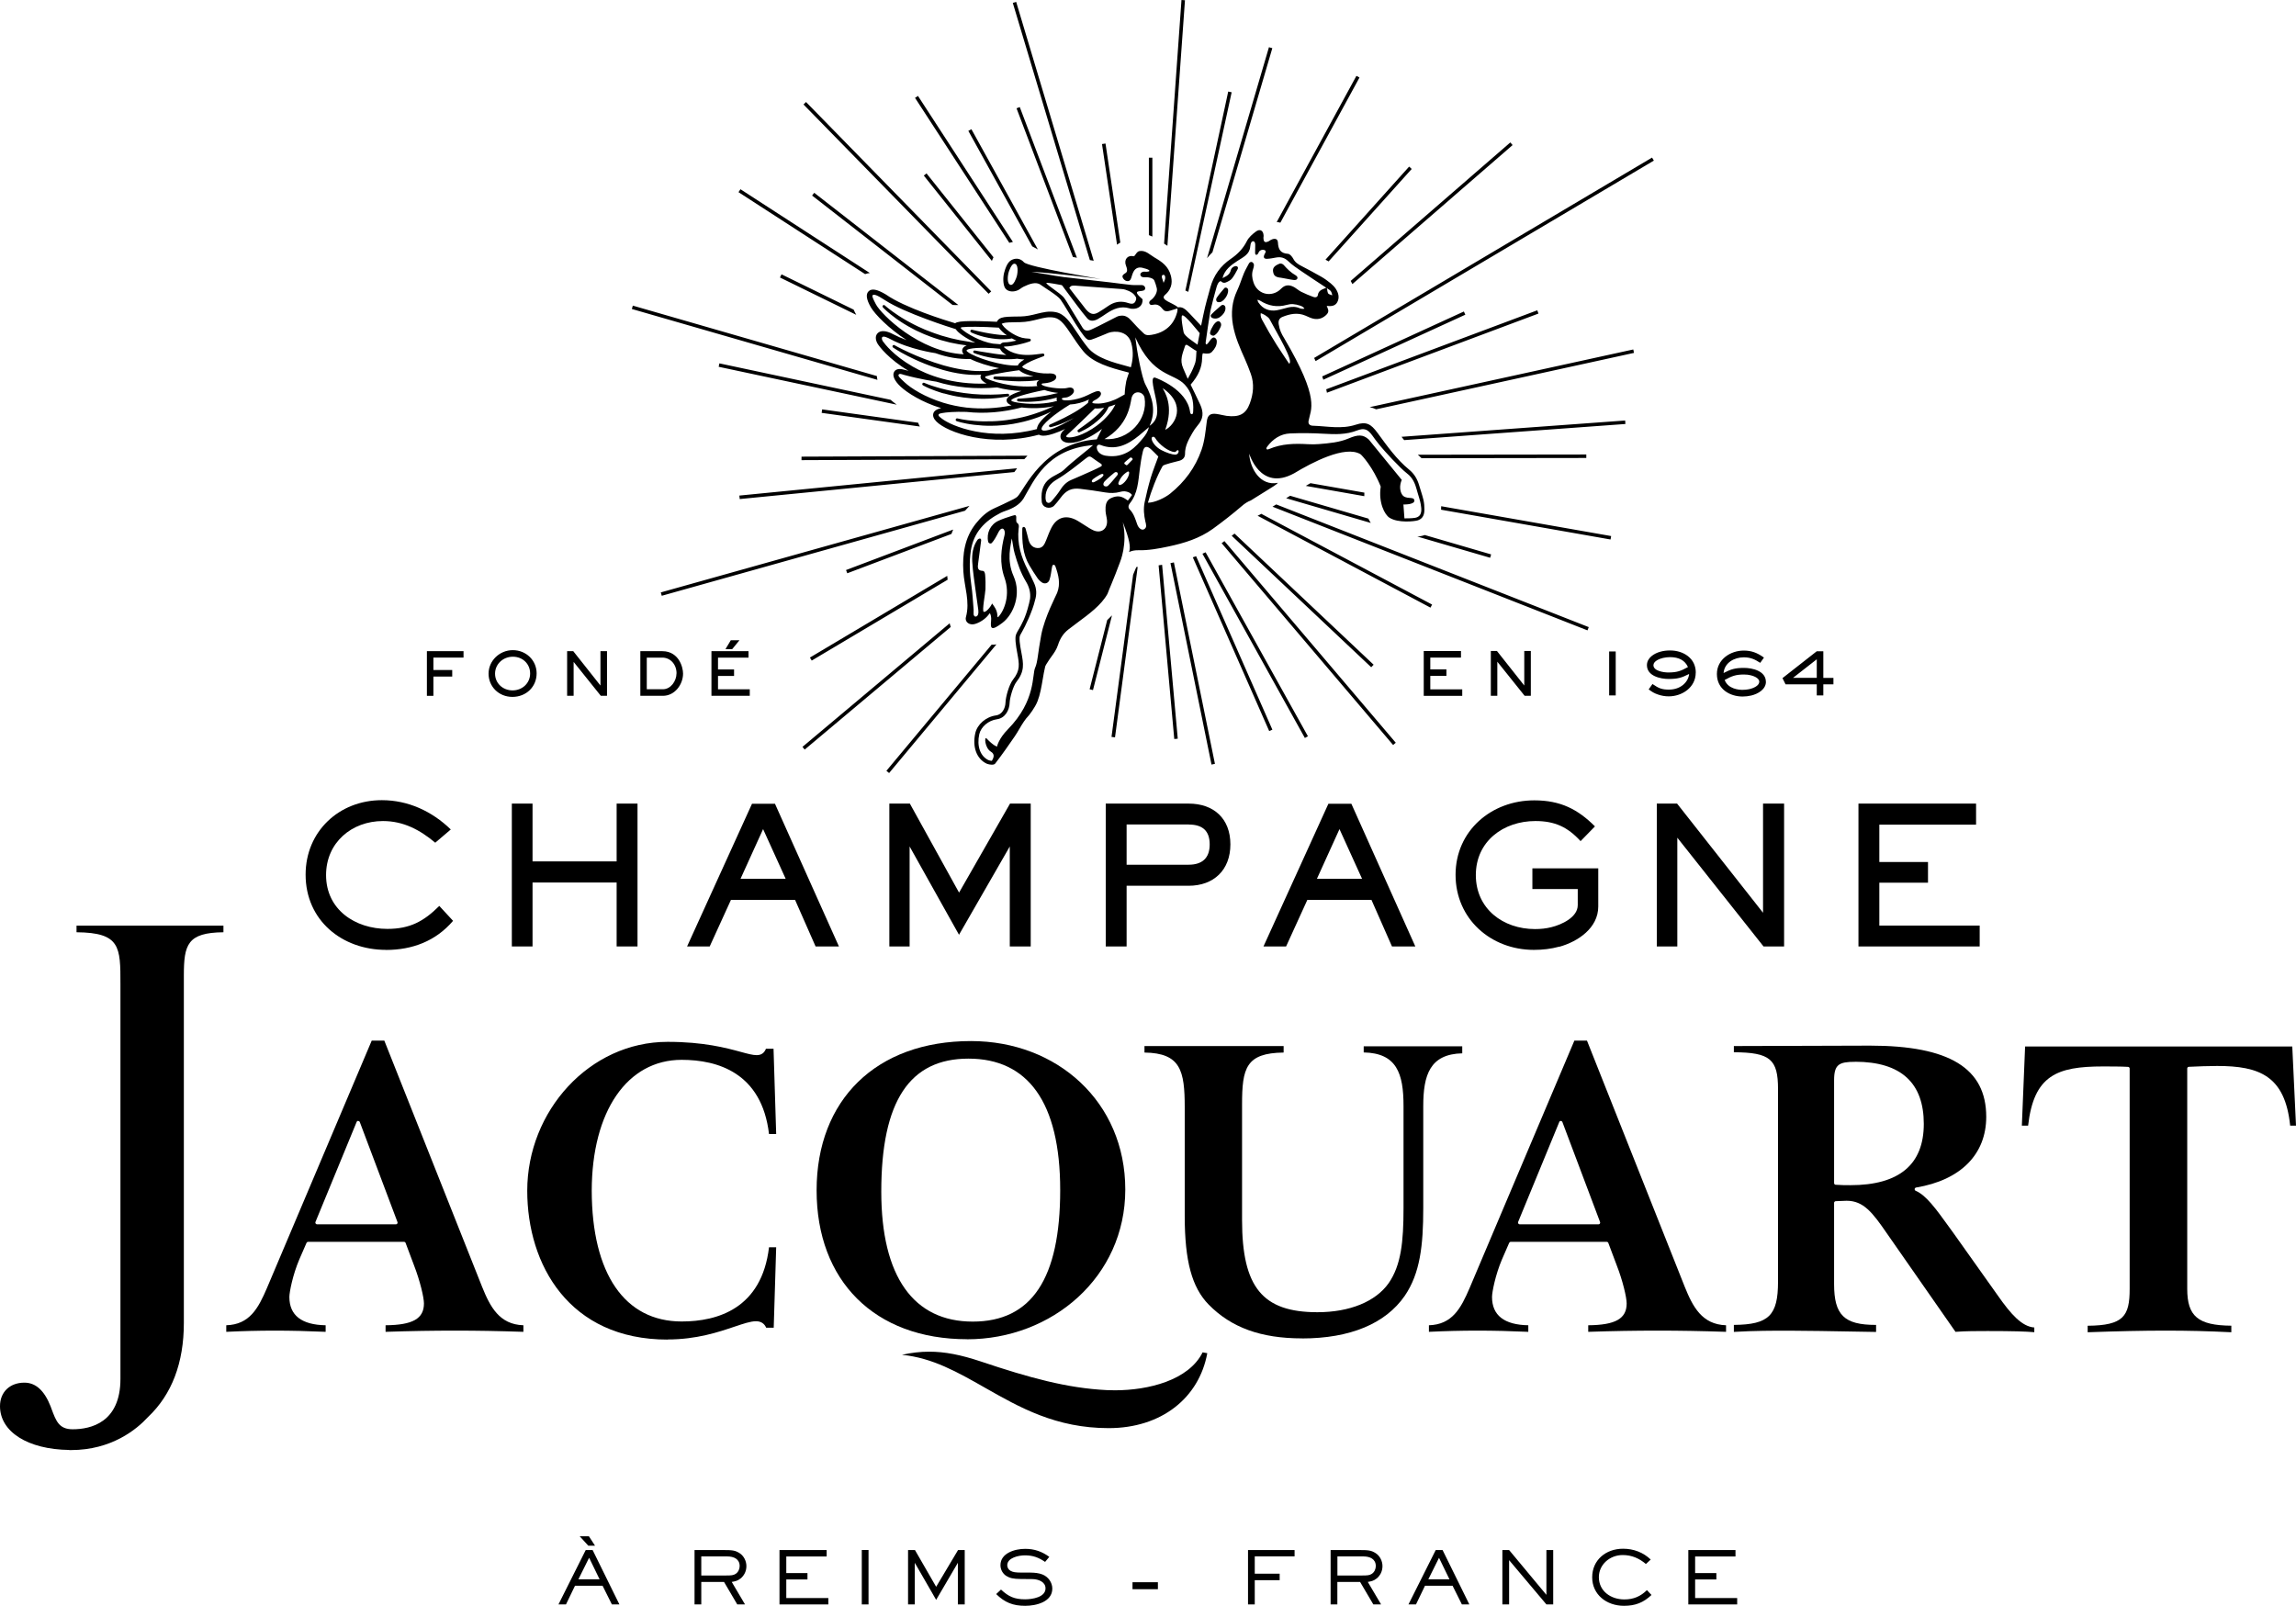 <?xml version="1.0" encoding="UTF-8"?> <svg xmlns="http://www.w3.org/2000/svg" id="Calque_1" data-name="Calque 1" viewBox="0 0 381.65 266.97"><defs><style> .cls-1 { fill: #000; stroke-width: 0px; } </style></defs><g><path class="cls-1" d="M101.71,266.74l-1.55-3.11h-4.58l-1.5,3.11h-1.25l4.53-9.04h1.15l4.45,9.04h-1.25ZM97.92,258.99l-1.78,3.58h3.53l-1.74-3.58ZM97.79,256.98l-1.43-1.57h1.53l1.02,1.57h-1.12Z"></path><path class="cls-1" d="M123.08,262.44c-.47.38-.87.46-1.45.56l2.21,3.74h-1.29l-2.2-3.74h-3.78v3.74h-1.12v-9.04h4.76c1.54,0,1.97.05,2.7.5.74.46,1.16,1.34,1.16,2.17s-.36,1.57-.99,2.08ZM120.87,258.76h-4.3v3.17h4.1c.85,0,1.25-.02,1.63-.28.42-.28.65-.8.65-1.28,0-1.19-.97-1.61-2.07-1.61Z"></path><path class="cls-1" d="M129.57,266.74v-9.04h7.84v1.07h-6.71v2.76h3.52v1.06h-3.52v3.09h6.99v1.06h-8.12Z"></path><path class="cls-1" d="M143.25,266.74v-9.05h1.12v9.05h-1.12Z"></path><path class="cls-1" d="M159.22,266.74v-6.92l-3.61,6.16-3.55-6.16v6.92h-1.12v-9.04h1.15l3.52,6.11,3.64-6.11h1.11v9.04h-1.13Z"></path><path class="cls-1" d="M170.41,266.97c-2.05,0-3.4-.56-4.82-1.95l.8-.75c1.25,1.17,2.24,1.62,4.01,1.62,1.17,0,3.39-.33,3.39-1.82,0-1.09-1.18-1.52-2.15-1.54l-2.01-.02c-1.2-.01-1.78-.15-2.35-.5-.62-.39-.98-1.09-.98-1.79,0-2,2.37-2.72,4.1-2.72,1.55,0,2.79.44,4.02,1.33l-.7.84c-1.09-.74-2.01-1.09-3.36-1.09-1.02,0-2.93.39-2.93,1.65,0,.38.22.75.56.93.43.22.73.28,1.93.29h1.41c.66.01,1.34.07,1.95.31.98.39,1.64,1.34,1.64,2.35,0,2.19-2.65,2.86-4.5,2.86Z"></path><path class="cls-1" d="M188.25,264.21v-1.16h4.22v1.16h-4.22Z"></path><path class="cls-1" d="M208.57,258.75v2.88h4.14v1.08h-4.14v4.03h-1.12v-9.04h7.74v1.05h-6.62Z"></path><path class="cls-1" d="M228.81,262.44c-.47.38-.87.46-1.45.56l2.21,3.74h-1.29l-2.2-3.74h-3.78v3.74h-1.12v-9.04h4.76c1.54,0,1.97.05,2.7.5.74.46,1.16,1.34,1.16,2.17s-.36,1.57-.99,2.08ZM226.61,258.76h-4.3v3.17h4.1c.85,0,1.25-.02,1.63-.28.42-.28.65-.8.65-1.28,0-1.19-.97-1.61-2.07-1.61Z"></path><path class="cls-1" d="M243,266.74l-1.55-3.11h-4.58l-1.5,3.11h-1.25l4.53-9.04h1.14l4.45,9.04h-1.25ZM239.2,258.99l-1.78,3.58h3.52l-1.74-3.58Z"></path><path class="cls-1" d="M257.05,266.74l-6.2-7.36v7.36h-1.12v-9.04h1.12l6.2,7.45v-7.45h1.13v9.04h-1.13Z"></path><path class="cls-1" d="M269.95,266.97c-2.93,0-5.29-1.88-5.29-4.74s2.25-4.75,5.14-4.75c1.76,0,3.36.62,4.59,1.8l-.8.74c-1.09-.92-2.32-1.49-3.86-1.49-2.16,0-3.96,1.6-3.96,3.68,0,2.29,1.95,3.7,4.24,3.7,1.53,0,2.7-.51,3.75-1.55l.76.81c-1.34,1.26-2.65,1.8-4.58,1.8Z"></path><path class="cls-1" d="M280.64,266.74v-9.04h7.84v1.07h-6.71v2.76h3.53v1.06h-3.53v3.09h6.99v1.06h-8.12Z"></path></g><g><g><g><path class="cls-1" d="M64.17,157.92c-7.32,0-13.37-4.9-13.37-12.51,0-7.19,5.57-12.38,12.67-12.38,4.39,0,8.34,1.85,11.46,4.87l-2.58,2.2c-2.55-2.13-5.28-3.6-8.69-3.6-5.22,0-9.46,3.6-9.46,8.98,0,5.76,4.84,8.95,10.19,8.95,3.73,0,6.05-1.24,8.63-3.82l2.29,2.48c-2.87,3.37-6.78,4.84-11.14,4.84Z"></path><path class="cls-1" d="M102.5,157.35v-10.63h-13.98v10.63h-3.44v-23.75h3.44v9.61h13.98v-9.61h3.47v23.75h-3.47Z"></path><path class="cls-1" d="M135.57,157.35l-3.41-7.74h-10.66l-3.53,7.74h-3.76l10.79-23.72h3.82l10.63,23.72h-3.88ZM126.85,137.83l-3.76,8.28h7.51l-3.76-8.28Z"></path><path class="cls-1" d="M167.85,157.35v-16.62l-8.44,14.68-8.21-14.68v16.62h-3.37v-23.75h3.41l8.18,14.8,8.47-14.8h3.44v23.75h-3.47Z"></path><path class="cls-1" d="M197.58,147.26h-10.31v10.09h-3.47v-23.75h13.78c4.2,0,6.94,2.51,6.94,6.78s-2.77,6.88-6.94,6.88ZM197.58,137.07h-10.31v6.69h10.31c2.23,0,3.5-1.08,3.5-3.37s-1.21-3.31-3.5-3.31Z"></path><path class="cls-1" d="M231.38,157.35l-3.41-7.74h-10.66l-3.53,7.74h-3.76l10.79-23.72h3.82l10.63,23.72h-3.88ZM222.66,137.83l-3.76,8.28h7.51l-3.76-8.28Z"></path><path class="cls-1" d="M259.2,157.38c-1.37.38-2.8.54-4.23.54-7.16,0-13.02-5.16-13.02-12.48s5.95-12.38,13.08-12.38c4.39,0,7.26,1.5,10.09,4.33l-2.39,2.45c-2.16-2.36-4.3-3.34-7.51-3.34-5.32,0-9.9,3.37-9.9,8.98s4.52,8.98,9.84,8.98c.92,0,1.85-.09,2.74-.32,1.66-.41,4.36-1.62,4.36-3.66v-2.67h-7.54v-3.44h10.95v6.34c0,3.57-3.37,5.83-6.46,6.69Z"></path><path class="cls-1" d="M293.14,157.35l-14.33-18.08v18.08h-3.41v-23.75h3.37l14.29,18.15v-18.15h3.5v23.75h-3.44Z"></path><path class="cls-1" d="M308.92,157.35v-23.75h19.55v3.5h-16.08v6.21h8.09v3.44h-8.09v7.13h16.68v3.47h-20.15Z"></path></g><g><path class="cls-1" d="M199.9,224.84c-2.31,4.64-9.01,6.3-14.57,6.3-.46,0-.9-.01-1.34-.03-6.6-.32-12.91-2.06-20.95-4.76-3.36-1.12-6-1.63-8.58-1.63-1.49,0-2.97.17-4.48.51v.02c5.01.49,9.24,2.9,13.69,5.43,5.83,3.32,11.87,6.75,20.62,6.75s15.02-5,16.39-12.46l-.79-.14Z"></path><path class="cls-1" d="M64.09,220.33c4.53-.04,6.38-1.1,6.38-3.63,0-1-.66-3.77-1.63-6.28l-1.42-3.78c-.04-.11-.15-.18-.26-.18h-15.95c-.11,0-.21.07-.26.17l-1.21,2.78c-1.07,2.52-1.64,5.39-1.64,6.22,0,3.05,2.03,4.63,6.03,4.7v1.09c-2.89-.13-5.74-.2-8.47-.2s-5.37.07-8.05.2v-1.09c3.86-.12,5.31-2.78,6.78-6.23l17.4-41.1h2.09l16.26,40.95c1.33,3.29,2.85,6.25,6.86,6.38v1.09c-4.22-.14-7.64-.2-11.38-.2s-7.35.06-11.53.2v-1.09ZM59.54,186.35c-.12,0-.22.07-.26.18l-6.84,16.62c-.04.09-.03.19.03.27.05.08.14.13.24.13h13.1c.09,0,.18-.05.23-.12.05-.08.07-.17.03-.26l-6.26-16.62c-.04-.11-.14-.18-.26-.18h0Z"></path><path class="cls-1" d="M264.01,220.33c4.53-.04,6.38-1.1,6.38-3.63,0-1-.65-3.77-1.63-6.28l-1.42-3.78c-.04-.11-.15-.18-.27-.18h-15.95c-.11,0-.21.07-.26.17l-1.21,2.78c-1.07,2.52-1.64,5.39-1.64,6.22,0,3.05,2.03,4.63,6.03,4.7v1.09c-2.89-.13-5.74-.2-8.47-.2s-5.37.07-8.05.2v-1.09c3.86-.12,5.31-2.78,6.78-6.23l17.4-41.1h2.09l16.26,40.95c1.33,3.29,2.85,6.25,6.86,6.38v1.09c-4.22-.14-7.64-.2-11.38-.2s-7.35.06-11.53.2v-1.09ZM259.45,186.35c-.12,0-.22.07-.26.18l-6.84,16.62c-.04.09-.03.19.03.27.05.08.14.13.23.13h13.1c.09,0,.18-.05.23-.12.05-.08.06-.17.03-.26l-6.26-16.62c-.04-.11-.14-.18-.26-.18h0Z"></path><path class="cls-1" d="M216.43,222.51c-6.83,0-11.76-1.79-15.52-5.62-2.79-2.85-3.98-7.26-3.98-14.71v-18.07c0-6.11-.67-9.04-6.69-9.12v-1.08h23.13v1.08c-6.27.07-6.91,2.59-6.91,8.63v19.21c0,11.18,3.4,15.33,12.53,15.33,5.36,0,9.67-1.76,11.84-4.83,2.07-3,2.47-6.86,2.47-12.5v-16.95c0-5.41-1.12-8.8-6.62-8.91v-1.02h16.38v1.17c-5.37.12-6.48,3.59-6.48,8.77v16.95c0,6.23-.52,10.85-3.08,14.6-3.2,4.63-9.1,7.08-17.07,7.08Z"></path><path class="cls-1" d="M347.03,220.41c5.96-.05,6.97-1.6,6.97-6.13v-36.63c0-.15-.12-.27-.26-.28-1.08-.07-3.26-.07-4.19-.07-7.65,0-11.48,1.48-12.43,9.84h-1.04l.54-13.16h44.41l.62,13.16h-.97c-.85-8.28-5.11-9.92-12.15-9.92-1.09,0-3.5.07-4.69.14-.15,0-.27.13-.27.28v36.63c0,4.57,1.79,6.08,7.33,6.13v1.09c-3.87-.19-7.09-.27-11.02-.27-3.64,0-7.79.09-12.86.27v-1.09Z"></path><path class="cls-1" d="M160.76,222.65c-15.39,0-25.02-9.72-25.02-24.75s9.88-24.82,25.66-24.82c14.34,0,25.65,10.13,25.65,24.68s-12.18,24.9-26.3,24.9ZM160.98,176c-9.76,0-14.49,7.03-14.49,22.11,0,14.14,5.37,21.61,15.2,21.61s14.54-7.19,14.54-21.87-5.42-21.85-15.25-21.85Z"></path><path class="cls-1" d="M110.97,222.71c-16.36,0-23.33-12.43-23.33-24.75,0-13.21,10.31-24.75,23.33-24.75,6.03,0,9.74,1.01,12.2,1.68,1.14.31,1.96.53,2.6.53.76,0,1.25-.33,1.55-1.06h1.26l.44,14.18h-1.19c-1.2-10.19-8.54-12.34-14.52-12.34-9.05,0-14.92,8.54-14.95,21.75.03,13.82,5.48,21.75,14.95,21.75,5.97,0,13.31-2.15,14.52-12.34h1.19l-.41,13.38h-1.25c-.32-.72-.88-1.08-1.7-1.08-.89,0-2.07.4-3.56.9-2.66.9-6.31,2.13-11.13,2.13Z"></path><path class="cls-1" d="M338.15,221.48c-1.48-.12-3.41-.19-7.75-.19-1.77,0-3.61,0-5.35.13l-11.38-16.33c-2.4-3.49-3.9-5.46-6.72-5.46-.1,0-.44.01-.8.03-.41.02-.85.04-1,.04s-.28.13-.28.28v13.52c0,5.12,1.68,6.77,6.91,6.77h.07v1.17c-7.93-.14-11.95-.21-14.52-.21s-5.68,0-9.12.2v-1.16c5.82-.05,7.34-1.57,7.34-7.19v-32.01c0-4.97-1.31-6.1-7.34-6.13v-1.03c2.28,0,17.76-.07,22.64-.07,13.17,0,19.31,3.76,19.31,11.83,0,6.24-4.25,10.53-11.66,11.76-.12.02-.22.12-.24.25-.01.12.05.24.17.29,1.74.75,3.34,2.96,5.54,6.01l.69.95,7.42,10.45c2.21,3.16,4.02,5.17,6.07,5.32v.8ZM308.36,176.53c-2.66,0-3.49.42-3.49,3.06v17.1c0,.15.11.27.26.28.87.07,1.74.07,2.45.07,8.1,0,12.2-3.43,12.2-10.19s-3.73-10.33-11.42-10.33Z"></path><path class="cls-1" d="M11.51,241.06c-6.89-.09-11.51-3.02-11.51-7.28,0-2.34,1.63-3.91,4.05-3.91,1.88,0,3.31,1.29,4.36,3.94l.15.41c.76,2.05,1.26,3.4,3.52,3.4,2.97,0,7.94-1.09,7.94-8.38v-65.62c0-6.2,0-8.57-7.3-8.63v-1.1h24.42v1.1c-6,.06-6.58,2.05-6.58,7.2v57.76c0,6.63-2,11.89-5.95,15.63-1.89,2.06-6.06,5.5-12.83,5.5h-.27Z"></path></g></g><path class="cls-1" d="M263.68,75.56l-28,.04c.12.11.24.23.36.33.09.08.17.17.26.25l27.38-.04v-.58ZM226.78,81.9l-8.95-1.57c-.25.14-.51.29-.78.45l9.73,1.71c0-.19,0-.39.01-.59ZM247.86,92.17l-11.03-3.22c-.27.1-.56.17-.86.22-.12.02-.25.03-.38.03l12.11,3.53.16-.56ZM227.93,110.93l.4-.42-23.12-21.8c-.16.12-.31.24-.47.36l23.19,21.86ZM227.46,86.22l-13.01-3.8-.66.41,14.07,4.11c-.15-.22-.28-.46-.4-.72ZM220.85,43.46l13.81-15.37-.43-.39-13.9,15.47c.17.1.35.19.52.29ZM201.54,41.93l9.95-33.92-.56-.16-10.29,35.07c.28-.34.57-.67.9-.98ZM255.53,51.59l-35.08,13.13c.05.2.09.39.12.57l35.16-13.16-.2-.55ZM212.82,37.03l13.16-24.14-.51-.28-13.25,24.3c.22.02.42.06.6.11ZM224.8,47.23l26.63-23.11-.38-.44-26.53,23.02c.1.17.2.35.28.53ZM134.93,109.82l22.59-13.44c-.03-.21-.05-.42-.07-.64l-22.82,13.58.3.5ZM136.58,68.64l16.32,2.27c-.11-.21-.21-.41-.28-.63l-15.96-2.22-.08.58ZM243.33,51.79l-23.55,10.79c.07.19.13.37.19.55l23.6-10.81-.24-.53ZM133.23,76.5l37.03-.16c.17-.19.35-.39.53-.58l-37.56.16v.58ZM197.04,48.3l.48.22,7.21-33.18-.57-.12-7.12,33.08ZM168.97,18l9.37,24.72c.22.04.45.08.67.13l-9.5-25.05-.55.21ZM218.69,60.03l56.22-33.33-.3-.5-56.17,33.31c.09.18.17.35.25.53ZM129.64,46.13l12.69,6.21c-.17-.3-.31-.59-.43-.86l-11.99-5.87-.26.52ZM119.46,60.98l29.6,6.3c-.39-.28-.73-.56-1.02-.81l-28.46-6.06-.12.57ZM168.61,78.48c.14-.2.29-.41.45-.63l-46.16,4.54.06.58,45.66-4.49ZM165.14,42.77l-11.13-13.94-.45.36,11.31,14.18c.08-.2.17-.4.27-.6ZM140.83,95.31l17.32-6.54c.09-.24.18-.49.29-.73l-17.81,6.73.21.54ZM135.35,32.05l-.36.46,23.35,18.19c.48.02.6.03.96.01l-23.96-18.66ZM209.43,85.55c-.12.08-.26.14-.39.19l28.74,15.28.27-.51-28.4-15.09-.23.14ZM194.86,93.56c-.1.02-.2.04-.3.06l6.82,33.49.57-.12-6.82-33.49c-.09.02-.18.04-.27.06ZM199.87,92.05l17.03,30.64.51-.28-17.01-30.59c-.18.08-.36.17-.53.24ZM194.05,40.87L196.97.04l-.58-.04-2.89,40.5c.18.11.37.24.56.37ZM188.88,94.28s-.4.92-.53,1.27l-3.59,26.96.58.08,3.77-28.34-.23.03ZM184.04,103.11l-2.92,11.48.56.14,3.16-12.42c-.26.27-.53.54-.81.8ZM192.59,93.99l2.6,28.87.58-.05-2.6-28.91c-.19.03-.38.06-.58.09ZM232.97,72.62c.14.19.29.37.43.55l36.78-2.68-.04-.58-37.17,2.71ZM203.26,90.17c-.07.05-.14.09-.2.13l28.51,33.56.44-.38-28.48-33.52c-.09.07-.18.13-.27.2ZM227.67,67.69c.39.08.75.2,1.08.36l42.86-9.38-.12-.57-43.82,9.59ZM239.54,84.74l28.17,4.95.1-.57-28.25-4.96c0,.18-.02.57-.02.59ZM211.53,84.24l52.35,20.56.21-.54-51.95-20.4-.62.38ZM198.27,92.65l12.7,28.89.53-.23-12.68-28.84c-.19.07-.37.13-.55.19ZM172.52,41.47l-11.05-19.99-.51.28,10.62,19.2.94.51ZM181.8,43.35L168.91.31l-.56.17,12.81,42.76c.21.04.43.08.64.11ZM186.22,40.32l-2.46-16.46-.58.09,2.5,16.73c.17-.13.35-.25.54-.35ZM168.37,40.22l-15.78-24.27-.49.32,15.67,24.1c.2-.06.4-.11.6-.15ZM191.55,39.34v-13.12h-.58v12.87l.58.24ZM164.83,107.18l-17.49,20.97.45.37,17.84-21.39c-.26.05-.53.07-.8.05ZM157.86,103.62l-24.47,20.55.37.45,24.28-20.39c-.08-.2-.14-.4-.18-.61ZM161.16,84.1l-51.32,14.39.16.56,50.41-14.14c.25-.29.5-.56.75-.82ZM145.76,62.52l-40.57-11.71-.16.56,40.82,11.78c-.05-.22-.08-.43-.09-.63ZM144.59,45.39l-21.51-13.93-.32.49,21.04,13.62c.25-.09.52-.15.79-.18ZM164.76,48.44l-30.78-31.48-.42.41,30.77,31.47.43-.39ZM156.91,65.42c-.12-.04-.25-.07-.37-.1l-.37-.12c-.24-.08-.46-.15-.68-.23l-.86-.33c-.19-.08-.37-.16-.52-.23l-.13-.06h0c-.37-.17-.56-.29-.56-.29-.11-.06-.15-.19-.09-.3.05-.11.18-.16.3-.11l.68.27c.15.06.33.12.53.19.26.09.55.18.87.27.21.07.43.13.66.19l.93.23c.19.05.39.09.59.13l1.26.24c.36.07.73.12,1.1.17l1.51.17c.28.03.56.04.83.05l.44.03c.15.01.29.01.42.01h.77c.3.02.58.01.84,0l.7-.02c.15,0,.29,0,.42-.02l1.32-.1c.12,0,.23.08.25.2.01.11-.05.21-.17.25,0,0-.01,0-.02,0l-1.31.21c-.2.03-.42.05-.67.07l-.48.04c-.28.02-.57.05-.88.05-.12,0-.25,0-.38.01-.27,0-.56.02-.85,0l-.76-.02c-.18,0-.37-.01-.55-.03l-1.54-.16c-.38-.05-.76-.11-1.13-.18l-.15-.03c-.17-.03-.33-.06-.5-.1l-.63-.15c-.28-.06-.55-.14-.81-.21ZM236.77,84.75c0,1.21-.58,1.58-1.1,1.76-.52.17-3.25.49-4.71-.44-.79-.5-1.86-2.5-1.45-5.17-1.23-3.15-3.14-5.25-3.37-5.39-2.55-1.53-8.11,1.41-11.03,3.18-5.72,3.12-7.48-3.44-7.47-3.26.17,2.51,1.85,5.41,4.77,4.84-.21.29-1.11.83-1.23.9-.17.11-3.26,2.03-3.26,2.03-.52.19-1.03.52-1.53.96-1.54,1.32-3.14,2.57-4.78,3.76-2.2,1.59-4.74,2.38-7.35,2.93-1.68.36-3.35.67-5.1.63-.54-.01-1.04.09-1.48.3.29-.73.12-2-1.04-4.96.82,3.59-.43,6.55-.5,6.73-.46,1.25-.95,2.49-1.46,3.72,0,.03-.23.56-.29.69h0c-.05.12-.1.25-.14.37-.06.16-.11.31-.17.42-1.01,1.83-3.03,3.32-4.99,4.77-.53.39-1.04.77-1.52,1.15-.8.63-1.36,1.47-1.7,2.55-.24.75-.67,1.36-1.1,1.95-.18.25-.35.48-.49.71-.06.1-.13.21-.2.31-.13.2-.3.46-.34.6-.17.71-.3,1.46-.42,2.18-.21,1.22-.42,2.49-.86,3.62-.43,1.1-1.41,2.31-1.45,2.36-.63.65-1.08,1.41-1.56,2.22-.25.43-.51.87-.8,1.29-.85,1.24-1.98,2.87-3.21,4.47-.06.08-.15.13-.24.16-.41.13-1.06-.06-1.24-.15-1.62-.79-2.35-2.76-1.85-5.02.33-1.5,1.79-2.76,3.46-2.98,1-.13,1.54-1.18,1.57-2.14.02-.91.59-2.97,1.24-3.8,1.24-1.57,1.05-2.57.72-4.39-.06-.3-.12-.62-.17-.97-.11-.68-.15-1.21-.13-1.71.02-.41.23-.77.53-1.28.46-.78,1.15-1.96,1.69-4.19h0s.02-.07.03-.1c.06-.25.12-.52.17-.8.12-1.01-.13-1.97-.69-2.89-.88-1.44-1.4-3.03-1.86-4.63-.22-.74-.27-1.42-.42-2.18-.01-.05-.03-.17-.07-.34-.14,1.1-.92,3.52.31,6.29,1.32,2.98,0,6.31-1.85,7.73-1.86,1.42-2.03.97-1.9-.27.07-.68-.06-1.09-.2-1.33-.27.36-.57.7-.94.99-.44.35-.96.63-1.5.8-.91.29-1.77-.28-1.54-1.14.71-2.6-.28-5.06-.43-7.58-.17-2.87.22-5.64,2.09-7.98.81-1.02,1.75-1.92,2.97-2.48,1.09-.5,2.18-1,3.25-1.54.22-.11.44-.25.64-.4,1.25-1.19,4.18-8.91,13.24-9.57.17-.43.79-1.6.85-1.73-.64.5-1.36.97-2.11,1.36-.53.28-1.05.5-1.55.66-1.49.48-2.64.39-3.08-.24-.09-.13-.47-.79.38-1.55.07-.06.15-.14.24-.22-.7.33-1.37.6-1.96.79-.94.31-1.63.4-2.11.28-.11-.03-.21-.07-.3-.12-8.17,2.18-15.22-.38-17.02-2.18-.47-.47-.64-.92-.52-1.35.12-.41.52-.7,1.29-.89-3.2-.98-5.62-2.54-6.73-3.57-1.02-.96-1.42-1.85-1.08-2.45.18-.32.6-.65,1.61-.38.25.07.52.14.79.2-3.25-1.9-4.9-4.07-5.17-4.55-.37-.67-.36-1.31.04-1.71.48-.49,1.4-.46,2.58.18.66.35,1.4.67,2.23.97-3.01-1.95-5.25-4.28-5.93-5.43-.76-1.31-.89-2.19-.39-2.68.51-.5,1.39-.36,2.89.54,3.14,2.2,9.86,4.29,11.5,4.77.09-.07.19-.12.33-.16.53-.17,1.69-.23,3.66-.19,1.14.02,2.27.08,2.94.11.14-.32.4-.54.79-.67.54-.18,1.37-.19,2.89-.21h.2c1.05-.02,1.91-.23,2.74-.44,1.05-.26,2.04-.51,3.18-.28,1.47.3,2.36,1.63,3.48,3.32.52.78,1.11,1.66,1.83,2.55,1.43,1.76,4.28,2.51,6.57,3.12.22.06.41.11.6.17.3-1.11.49-2.51.06-4.04-.59-2.1-2.84-2.02-3.74-1.7h-.01s-2.48,1.04-2.86,1.14c-.39.1-.49.11-.83-.14-.33-.24-1.33-1.61-2.92-4.3-.6-1.01-1.19-1.93-1.4-2.22-.49-.68-2.64-1.96-3.32-2.46-.75-.55-1.87-.13-2.82.33-.33.16-.6.42-.93.58-.87.39-1.83.22-2.18-.43-.3-.56-.33-1.68-.12-2.47.46-1.74,1.02-2.05,1.46-2.22.59-.23,1.29-.14,1.83.47.72.81,12.75,2.79,12.75,2.79,0,0-8.02-1.05-11.51-1.2.81.16,2.06.33,2.46.4.96.17,1.92.35,2.88.47,2.58.31,5.18.59,7.76.89,1.19.14,2.37.31,3.56.43.56.05,1.14-.01,1.71.02.41.02.7.46.47.77-.37.5-2.5-.24-.36,1.59.07,1.08-.72,1.65-1.76,1.58-.15,0-.29-.04-.43-.08-1.43-.43-2.64.09-3.8.86-.48.32-.95.65-1.45.93-.59.32-1.27.43-1.74-.1-.92-1.04-2.78-3.62-3.78-4.94-.05-.05-.22-.31-.37-.51-.04-.06-.1-.1-.17-.11-.61-.12-2.12-.39-2.44-.37-.3.07.93.86,1.11,1.02.71.51,1.36,1.01,1.67,1.34.29.32.82,1.21,1.49,2.34.45.76,1.24,2.01,1.7,2.77.48.81,1.28.38,1.66.2,1.32-.61,2.6-1.32,3.9-1.96.14-.07.33-.17.48-.2.57-.11,1.07-.1,1.66.38.32.26,1.34,1.46,1.76,1.84.87.78.82,1.1,1.99.92,3.24-.5,3.98-2.9,4.12-3.28.25-.68.22-.92.19-1.11-.31.08-.73.22-1.23.38-.32.11-.6.1-.78.05-.14-.03-.29-.14-.38-.26-.45-.56-.88-.95-1.65-.78-.26.06-.52.04-.61-.2-.11-.27.07-.45.26-.59.63-.46,1.13-1.36.96-1.99-.13-.5-.21-.77-.4-1.24-.2-.48-1.13-.6-1.72-.56-.3.02-.59-.12-.61-.45-.01-.26.31-.5.67-.47,1.2.07,1.08-.31-.09-.58-.76-.27-1.37-.08-1.72.59-.17.32-.26.68-.37,1.02-.13.4-.37.63-.81.51-.39-.1-.81-.67-.59-.95.39-.51,1.04-.26.51-1.65-.38-1.05.4-1.73,1.23-1.51h0c.3.11.46-.77,1.04-.86,1.01-.16,1.69.6,2.47,1.06,0,0,0,0,0,0,1.22.71,2.34,1.46,2.74,3.06.16.66.4,1.97-.96,3.15-1.01.87,1.34,1.32,2.13,2.09.27-.06.61-.01.85.11.44.22.74.57,1.07.9.62.63,1.3,1.42,1.93,2.05,0,0,.6-3.05.96-4.27.21-.7.38-1.41.58-2.11.55-1.99,1.67-3.56,3.38-4.73,1.13-.77,2.06-1.7,2.69-2.97.31-.62.91-1.14,1.48-1.57.71-.53,1.28-.18,1.3.71,0,.1-.03.21-.03.31.02.71.24.87.84.6.14-.06.26-.18.4-.25.65-.32,1.13-.2,1.17.43.05,1.15.42,1.81,1.68,1.89.31.02.69.48.87.82.31.61.81.92,1.38,1.21,1.11.58,2.21,1.17,3.3,1.79.54.31,1.05.69,1.53,1.08.32.26.62.57.85.91.45.68.66,1.47.26,2.22-.36.68-1.06.71-1.76.63.18.46.48.89.02,1.39-.58.63-1.3.89-2.11.76-.5-.08-.98-.34-1.46-.54-1.3-.54-2.55-.29-3.79.21-.55.22-.74.64-.64,1.25.15.96.48,1.61.91,2.3,6.05,10.27,4.4,11.78,4.05,13.75-.1.53.24.79.72.8,2.38.07,4.74.61,7.13-.17,1.76-.58,2.52-.12,3.6,1.34,1.6,2.18,3.16,4.41,5.28,6.14.83.68,1.35,1.55,1.65,2.59.25.86.52,1.59.71,2.4.13.55.17,1.13.17,1.7ZM220.54,47.89c.13.3.06.84.35,1,.16.09.44.16.56.21,0-.15-.1-.45-.17-.59-.14-.28-.49-.42-.74-.61ZM193.41,47.04c.11-.25.23-.5.27-.75.05-.35-.09-.65-.35-.59-.29.06-.22.44-.11.7.08.21.13.42.2.64ZM177.74,47.87c.7.87,1.8,2.36,2.17,2.79.3.36.55.77.89,1.08.61.56,1.11.59,1.84.15.54-.32,1.06-.67,1.57-1.02.91-.63,1.87-.86,2.96-.6.53.13,1.22.51,1.55-.15.27-.55.13-.72-.17-1.1-.38-.49-1.4-.91-2-.96-2.6-.19-5.19-.39-7.79-.57-.25-.02-.61-.01-.75.09-.13.09-.2.2-.27.29ZM168.62,43.84c-.47-.02-.91,1.16-1.01,1.61-.09.4-.28,1.76.38,1.91.5.11.92-1.06,1.02-1.41.21-.76.25-2.08-.39-2.11ZM196.75,55.25c.14.65,1.67,1.57,2.2,1.98.04.03.07.05.11.07l.08-.44h0s.28-1.45.28-1.47c-.12-.11-2.53-3.24-2.92-2.94-.25.19.14,2.3.25,2.8ZM196.67,61.22c.2.49.76,1.76.76,1.76.44-.76.8-1.48,1.05-2.13,0,0,.11-.31.15-.41.02-.08.05-.15.07-.22.16-.61.12-1.25.18-1.88-.42-.2-.79-.51-1.36-.87-.17-.11-.43-.3-.55.09-.4,1.25-.92,2.29-.29,3.67ZM188.71,56.08c.26,2.18,1.06,6.69,1.7,7.87,1.2,2.22,1.77,4.42.68,6.84,1.53-1.03,1.35-2.53,1.13-4.01-.23-1.5-1.18-4.35-.16-3.98.28.1,5.21,1.93,5.75,5.62.04.3.13.48.33.44.22-.04.19-.45.2-.58.1-1.63-.28-3.12-1.4-4.33-1.84-1.99-5.3-1.25-8.23-7.87ZM193.69,71.46c1.62-.78,3.64-4.14-.43-6.93.32.62,1.91,2.9.43,6.93ZM191.99,72.79c-.16-.27-.58-.23-.56.14.03.56.72,1.42,1.56,1.87.89.48,1.91.79,2.35.79.3,0,.45-.18.51-.3.07-.16.13-.37-.04-.44-.21-.08-.28.31-.57.3-.93-.04-2.56-1.2-3.25-2.37ZM183.59,73c4.11.32,7.27-3.35,6.66-6.88-.18-1.05-1.92-1.4-2.19.2-.19.94-.54,4.42-4.47,6.68ZM166.56,53.88c0,.06.04.09.13.22.55.78,2.36,2.03,3.73,2.15l.71.06c.11,0,.2.09.21.2.01.11-.05.21-.16.25l-.68.22c-.09.03-2.14.63-3.47.63-.04,0-.12,0-.14.03-.02.06.02.12.11.18.52.38,1.8,1.51,5.13,1.11l1.21-.15c.12-.01.22.06.25.18.03.11-.03.23-.14.27l-1.14.43c-1.21.45-2.23,1.05-2.38,1.3-.01.02-.01.05,0,.07.28.36,2.63,1.15,4.22,1.06.61-.03,1.32,0,1.42.5.07.38-.29.73-.97.95l-.11.03c-.3.09-.59.12-.85.15-.19.02-.5,0-.5.16,0,.42,3.2.91,4.29.61.82-.2,1.02.18,1.07.35.12.42-.3.87-.97,1.16-.38.17-1.04.06-1.03.31.01.4,1.64.33,3.16-.16.38-.12.77-.28,1.14-.46.56-.28,1-.48,1.3-.58.17-.06.69-.22.87.17.24.51-.64,1.05-.65,1.06l-.1.06c-.17.11-.55.25-.63.44-.04.1,0,.17.09.19.23.06,1.28.22,2.85-.29.56-.18,1.09-.41,1.51-.66.35-.2.63-.36.91-.5.02-.85.18-1.81.26-2.21.03-.16.2-.7.45-1.42-.19-.05-.36-.1-.56-.15-2.42-.64-5.43-1.44-7.06-3.44-.75-.92-1.35-1.82-1.88-2.62-1.01-1.51-1.8-2.7-2.89-2.92-.93-.19-1.78.02-2.76.27-.84.21-1.79.45-2.96.47h-.19c-1.33.02-2.21.03-2.61.17-.18.06-.24.09-.24.16ZM169.05,66.5c0-.12.1-.22.22-.22l.39-.02c.24-.01.59-.04,1.01-.08l.67-.06c.13-.01.26-.03.39-.04.12-.01.24-.03.36-.04l1.04-.15c.19-.03.37-.06.56-.09.28-.05.55-.09.81-.15l1.4-.32c-.8-.08-1.64-.26-2.3-.49-3.06.61-5.5,1.35-5.5,1.72,0,.23.93.37,1.71.47.02,0,.04,0,.06,0,1.62.2,4.07.16,5.84-.38-.03-.06-.05-.11-.07-.18-.03-.14,0-.27.04-.37l-1.03.26c-.27.06-.56.12-.84.17-.2.04-.39.06-.59.09l-.25.04c-.2.03-.4.05-.59.06l-.37.03c-.22.02-.43.03-.64.04-.24.01-.47.02-.69.02-.38,0-.7-.01-.94-.03h-.09s0,0,0,0c-.26-.02-.4-.04-.4-.04-.12-.02-.21-.12-.2-.24ZM161.78,58.43c.03-.11.15-.18.26-.16l.32.06c.15.03.34.06.56.1l2.4.38c.15.02.3.04.45.06l.15.02c.19.02.37.05.55.06l.22.02c.15.02.31.03.46.04h.12c-.56-.31-.91-.69-1.05-1.03-.37-.04-.77-.07-1.19-.1-.02,0-.04,0-.06,0-2.96-.19-4.3.15-4.3.38,0,.09.05.15.19.25,1.16.9,5.63,2.38,8.33,2.26.07-.22.31-.56,1.08-1.01-.43-.02-.84-.06-1.23-.13l-.18.03c-.16.02-.32.03-.51.04-.16.02-.34.02-.53.02h-.06c-.21,0-.43,0-.66,0-.5,0-1.02-.06-1.42-.11-.16-.02-.31-.04-.46-.06l-.25-.04c-.19-.03-.38-.07-.55-.1l-.14-.03c-.47-.1-.88-.2-1.21-.3-.3-.08-.56-.17-.76-.24l-.08-.03h0c-.21-.07-.32-.12-.32-.12-.11-.05-.16-.17-.13-.28ZM163.95,62.52c-.12.04-.18.09-.18.19,0,.11.08.15.2.21.53.28,4.06,1.67,8.47,1.27-.12-.15-.13-.3-.12-.4.02-.2.12-.46.45-.61-.35.05-.7.09-1.03.12-.28.02-.56.04-.85.06l-1.2.03c-.19,0-.38,0-.56,0-.29,0-.57-.02-.85-.03-.46-.02-.94-.06-1.5-.11-.38-.04-.71-.09-.96-.12h-.1s0-.01,0-.01c-.26-.04-.41-.07-.41-.07-.12-.02-.2-.13-.18-.25.01-.12.12-.21.24-.21l3.77.06c.18,0,.37,0,.56,0l2.1-.06c-.99-.24-1.95-.6-2.38-1.04-.1,0-4.15.54-5.46,1ZM159.75,54.62c.87.84,3.27,2.2,5.3,2.51.51.03.95.07,1.24.1.09-.12.21-.21.37-.26.1-.03.21-.05.33-.05.57,0,1.33-.14,1.97-.29-.25-.1-.5-.23-.76-.37l-.34.06c-.15.02-.3.03-.47.05-.15.02-.32.02-.5.02-.24,0-.45,0-.67,0-.21,0-.43-.02-.65-.04-.21-.02-.42-.05-.63-.08-.18-.02-.33-.05-.48-.08l-.22-.04c-.18-.03-.35-.07-.51-.11l-.13-.03c-.44-.11-.81-.22-1.12-.33-.28-.09-.51-.19-.68-.26l-.08-.03c-.19-.08-.3-.14-.3-.14-.1-.05-.15-.18-.11-.29.04-.11.16-.17.27-.14l.3.07c.14.04.33.08.55.13l.74.16c.1.02.19.04.29.06.1.02.19.04.29.06l.84.15c.14.02.27.05.41.06l.12.02c.17.03.35.05.52.07l.17.02c.15.02.3.04.45.05h.08c.17.02.34.04.5.05h.2c.11.02.22.03.32.03-.55-.39-1-.82-1.27-1.19-.02-.03-.04-.06-.06-.09-2.9-.18-5.24-.18-6.19-.07-.12.01-.16.15-.08.24ZM160.21,58.92s-.05-.06-.07-.09c-.27-.35-.22-.66-.16-.8.1-.26.33-.46.71-.61l-1.26-.18-.47-.09c-.35-.06-.7-.13-1.07-.21-.19-.05-.38-.1-.57-.15-.35-.09-.7-.18-1.05-.28l-.82-.27c-.09-.03-.18-.06-.27-.09-.19-.06-.38-.12-.56-.2l-.94-.37c-.09-.03-.18-.07-.26-.11l-1.16-.53c-.17-.08-.32-.17-.48-.25l-.26-.14c-.37-.18-.71-.39-1.04-.59l-.32-.19c-.14-.09-.27-.17-.4-.26l-.33-.22c-.16-.1-.31-.2-.45-.31l-.94-.72c-.2-.15-.37-.31-.52-.44l-.17-.15c-.39-.35-.59-.57-.59-.57-.08-.09-.08-.23,0-.32.09-.09.23-.09.32,0,0,0,.05.05.15.13.06.06.14.12.24.2l.39.31c.15.12.32.25.52.39l.96.66c.14.1.29.19.44.28l.33.2c.13.08.25.16.39.23l.35.2c.32.18.65.36.99.53l.26.13c.15.08.31.16.47.23l1.14.51c.08.03.16.07.25.1l.93.36c.18.07.35.13.52.19.09.03.18.06.27.09l.8.27c.34.1.69.2,1.04.29l.54.15c.3.07.6.14.9.2.2.04.4.09.6.13l1.95.33c.19.04.37.06.53.07h.07c-1.48-.67-2.83-1.58-3.25-2.24-.77-.22-8.53-2.7-11.7-4.78-1.43-.94-1.92-1.05-2.1-.86-.13.14-.01.48.54,1.52.89,1.68,7.18,7.93,14.6,8.3ZM151.68,60.93c2.49,1.43,6.61,3.04,12.32,2.84-.32-.16-.57-.33-.73-.5-.22-.22-.31-.45-.28-.69.01-.1.05-.19.12-.27h-.29c-.53.03-.97.02-1.38,0-.22,0-.45-.03-.68-.05h-.06c-.2-.02-.41-.05-.63-.07l-.15-.02c-.53-.07-1.08-.17-1.62-.28-.17-.04-.35-.08-.52-.12l-.48-.12c-.21-.05-.42-.11-.63-.17-.64-.19-1.15-.35-1.61-.51-.51-.17-1.01-.37-1.49-.56-1.08-.43-1.99-.88-2.67-1.22-.75-.38-1.34-.72-1.77-.98-.44-.27-.68-.43-.68-.43-.1-.07-.13-.21-.07-.31.06-.11.2-.14.31-.08,0,0,.24.14.67.36.42.22,1.03.52,1.81.88.38.17.79.36,1.23.54.41.17.84.34,1.28.51l.11.04c.48.18.99.37,1.5.54.45.15.95.31,1.57.49l1.08.28c.17.04.34.08.52.12.5.11,1.04.22,1.56.3.26.04.51.08.75.1h.06c.22.04.44.06.66.08.4.04.83.06,1.33.06l1.12-.03c.16,0,.3-.02.43-.03.45-.14,1.01-.29,1.71-.42-1.76-.35-3.61-.93-4.78-1.53-1.88.06-3.84-.27-5.81-.97-.13-.01-4.3-.63-7.46-2.32-.5-.27-1.17-.57-1.37-.35-.15.16-.05.5.11.72.3.41,1.74,2.34,4.9,4.16ZM156.74,66.94c1.29.4,2.63.67,3.97.83.02,0,.03,0,.05,0h0c2.39.26,4.87.14,7.38-.38-.15-.06-.28-.12-.38-.18-.28-.17-.42-.38-.44-.62-.02-.36.23-.89,2.45-1.59-1.43-.06-2.82-.26-4.03-.59-3.58.33-6.98,0-10.1-.96,0,0,0,0,0,0-.31-.04-2.82-.43-5.35-1.12-.35-.1-.75-.29-.91-.05s.25.59,1.01,1.3c1.03.97,3.32,2.42,6.36,3.36ZM174.88,68.37l-.59.28c-.31.14-.64.3-1,.43-.23.1-.47.2-.73.29-.25.09-.51.19-.78.27h0c-.54.18-1.09.33-1.64.47l-.1.02c-.25.06-.51.12-.76.17-.29.06-.58.12-.87.17-.63.11-1.27.18-1.75.22-.67.06-1.21.09-1.71.09-.53.02-1.04,0-1.6-.03-.58-.04-1.03-.08-1.43-.13-.9-.1-1.63-.27-2.11-.38-.5-.12-.78-.22-.8-.23-.12-.04-.18-.17-.14-.29.04-.12.16-.19.28-.16,0,0,.28.07.77.16.54.1,1.28.2,2.07.26.39.03.83.06,1.39.07.49,0,1.01,0,1.55-.01.49-.01,1.01-.05,1.66-.11.47-.05,1.08-.12,1.69-.24l.85-.15c.25-.05.5-.1.74-.16l.1-.02c.53-.12,1.07-.27,1.6-.44.16-.05.32-.1.47-.15.1-.03.19-.07.29-.1.25-.08.48-.16.71-.25.35-.12.68-.26.99-.39l.87-.38c.09-.04.18-.08.26-.12-1.75.38-3.84.4-5.33.21-3.13.82-6.22,1.07-9.19.74-1.95-.06-3.37.06-4.14.21-.16.03-.47.09-.49.27-.03.23.21.37.5.6,1.66,1.31,7.93,3.85,15.86,1.77,0-.86,1.18-2,2.5-3ZM181.2,67.62c-1.01,1.11-3.05,2.04-3.05,2.04-.14.08-.29.15-.43.22-.22.11-.44.21-.66.31-.21.1-.42.18-.63.26-.14.06-.29.11-.43.16l-.14.05c-.09.03-.19.06-.27.09-.22.07-.41.13-.56.17-.25.07-.38.1-.38.1-.12.02-.23-.04-.27-.15-.04-.11.02-.23.13-.28l.31-.14c.13-.05.28-.12.46-.21l.6-.28c.27-.13.57-.27.89-.43.13-.06.25-.12.37-.19l.26-.14c.14-.07.27-.14.4-.21l.84-.47c.12-.07.21-.13.31-.19.1-.06.21-.12.31-.19.08-.06.17-.11.25-.17.1-.06.2-.13.29-.19l.48-.35c.13-.11.27-.21.39-.3h0c.07-.05.13-.11.18-.16,0,0,.01-.01.02-.02,0-.04,0-.08,0-.12.02-.15.08-.29.17-.41-1.08.5-2.19.79-3.18.83-2.43,1.47-4.91,3.46-4.72,4.14.46,1.02,5.94-1.92,8.06-3.8ZM184.72,68.39c.29-.39.47-.76.69-1.14-.35.14-.84.29-1.11.37-.12.27-.41.79-.68,1.13-.12.15-.25.3-.38.45l-.12.12c-.1.11-.21.22-.32.32l-.17.15c-.1.09-.2.19-.31.27l-.14.11c-.12.1-.24.2-.36.29-.16.12-.33.24-.5.36-.27.19-.58.38-.93.57-.56.31-.95.46-.96.47-.1.05-.23,0-.29-.11-.06-.1-.03-.23.07-.3l1.04-.74c.2-.15.42-.31.65-.48.11-.08.22-.17.34-.26l.13-.1c.12-.09.23-.18.34-.28l.13-.11c.1-.08.2-.17.3-.25.62-.5,1.4-1.44,1.4-1.44-.59.11-1.12.15-1.53.11-.04.04-.08.08-.13.12-.54.52-3.3,3.22-4.42,4.22-.17.15-.28.26-.2.37.09.15,1.23.33,3.38-.79,2.48-1.29,3.79-3.04,4.08-3.43ZM182.31,74.42c.05.75.7,1.21,1.46,1.34,3.38.55,5.13-1.6,6.25-2.95.41-.5.79-1.05.96-1.8-.54.46-1.07.93-1.62,1.38-1.9,1.55-3.92,2.57-6.45,1.58-.35-.14-.63.1-.6.46ZM188.19,76.5c.08-.08.12-.2.04-.28-.04-.04-.08-.08-.13-.12-.07-.05-.15-.07-.24,0-.3.25-.61.47-.91.77-.06.06-.1.18-.02.26.05.05.18.14.27.2.1.06.22-.06.24-.07.26-.27.48-.51.74-.77ZM187.42,78.42c-.72.43-1.21,1.05-1.51,1.84-.06.16.05.42.29.37.62-.13,1.46-1.23,1.5-2.02,0-.16-.13-.29-.28-.2ZM183.48,80.72c.19.24.59.16.69.05.57-.57,1.04-1.15,1.56-1.77.04-.05.17-.28-.01-.44-.18-.16-.4-.05-.52.05-.55.45-1.1.92-1.59,1.43-.13.14-.31.45-.13.68ZM183.39,78.86c-.15-.18-.49.04-.69.14-.37.19-.81.51-.97.63-.16.12-.31.32-.23.46.12.19.33.07.45.02.12-.05.71-.37,1.03-.62.19-.15.56-.45.41-.63ZM181.94,76.38c-.81-.61-.84-.65-1.55-.09-1.55,1.22-3.07,2.46-4.79,3.47-1.01.59-1.83,1.58-1.81,2.93,0,.28.05.69.24.82.37.27.68-.07.91-.35.43-.52.87-1.04,1.23-1.6.48-.77,1.04-1.41,1.9-1.77,1.2-.5,2.38-1.04,3.57-1.57.43-.19.85-.39,1.26-.61.13-.07.22-.12.24-.22.06-.17-.13-.28-.17-.31-.34-.24-.7-.45-1.03-.7ZM187.49,83.2c.32-.37.5-.7.68-.91-.16-.21-.35-.35-.5-.42-.22-.1-.47-.17-.71-.19-.26-.02-.54.03-.79.1-.78.22-1.62.22-2.42.09-1.39-.24-2.78-.43-4.18-.6-1.38-.17-2.34.2-3.27,1.49-.34.47-.84,1.07-1.1,1.33-.63.6-1.94.39-2.04-.73-.38-4.08,2.45-4.05,3.7-5.26,1.53-1.48,4.16-3.45,4.84-4.1-7.78.64-9.87,6.03-11.51,8.78-.02.03-.03.06-.05.09,0,.02-.02.03-.03.05h0c-.68,1.03-1.73,1.58-2.9,1.99-.29.1-.59.21-.87.35-2.64,1.34-4.52,3.25-4.97,6.33-.27,1.88-.19,3.73.08,5.6.21,1.39.27,2.79.39,4.19.02.26-.03.53,0,.78.02.12.12.34.3.35.24.01.37-.18.42-.32.09-.23.09-.51.06-.76-.11-.93-.27-1.86-.39-2.79-.22-1.76-.52-3.51-.62-5.27-.07-1.24.11-2.51.85-3.59.09-.13.32-.29.49-.24.17.08.15.29.13.42-.15,1.24-.33,2.48-.49,3.72-.07.58-.17,1.2.73,1.22.36.01.42.46.44.72.07.78.07,1.56.05,2.34-.02.68-.61,3.62-.29,3.76.36.12,1.14-.79,1.39-1.39.38.51.84,1.11.88,1.99.01.22.02.39.17.23,1.02-1.09,2-3.71,1.02-6.49-.87-2.45-.58-4.81,0-7.1.23-.91-.43-1.7-1.07-.37-.16.32-.31.61-.5.92-.15.26-.33.52-.54.75-.19.2-.55.07-.61-.2-.32-1.43.37-2.88,1.74-3.5.71-.32,1.46-.56,2.21-.8.72-.23.75-.18.71.75,0,.13.03.32.12.39.42.32.32.63.28.99-.28,2.48.42,4.74,1.55,6.91.36.69.68,1.4,1.01,2.11.45.96.46,1.93.17,2.87-.43,1.86-1.68,4.43-2.13,5.2-.26.44-.43.74-.44.98-.02.46.02.94.13,1.58.06.34.11.66.17.95.35,1.87.57,3.1-.84,4.9-.51.65-1.08,2.56-1.11,3.42-.03,1.2-.71,2.58-2.13,2.77-1.39.19-2.64,1.25-2.92,2.48-.43,1.96.15,3.64,1.5,4.3.16.08.41.12.59.13.25-.41.59-1.08-.15-1.52-1.04-.61-1.13-2.62-.73-2.2,1.2,1.26,1.74,1.35,1.74,1.35,0,0,.22-1.26,1.83-2.9,4.64-4.73,3.99-9.09,4.5-10.19.45-.98.45-2.48,1.02-5.47.57-2.99,2.44-6.48,2.64-6.99.6-1.53.23-2.96-.28-4.4-.04-.11-.13-.3-.33-.27-.2.03-.2.24-.25.45-.14.71-.16,1.31-.41,2.05-.18.55-.76.75-1.24.44-.29-.19-.56-.45-.76-.74-.47-.68-.92-1.39-1.34-2.11-1.11-1.87-1.22-3.94-1.18-6.05,0-.17.06-.34.22-.34.16-.01.29.15.32.26.18.6.33,1.21.48,1.81.2.76.6,1.36,1.44,1.44.92.09,1.23-.61,1.51-1.31.27-.68.52-1.37.85-2.02.87-1.72,2.32-2.22,4.04-1.38.51.25.98.6,1.47.89.49.3.96.64,1.48.87,1.3.59,2.41-.24,2.27-1.69-.05-.52-.22-1.03-.24-1.54-.04-.85.04-1.73.93-2.13,1-.45,1.65-.31,2.31.1.2.13.35.25.48.33ZM190.39,86.73c-.24-1.08-.35-2.17-.12-3.25.29-1.37.62-2.74,1.02-4.08.28-.95,1.13-3.16,1.25-3.5-.45-.46-.94-.96-1.25-1.24-.62-.55-1.1-.52-1.31.36-.24,1-.4,2.03-.53,3.06-.25,1.96-.32,3.97-1.65,5.61-.26.33-.3.72-.02,1,.69.7.94,1.6,1.25,2.48.23.66.75,1.03,1.12.83.56-.3.34-.84.25-1.26ZM208.43,44.04c.01.25-.07.51-.15.76-.24.73-.16,1.44.08,2.15.59,1.81,2.6,2.5,4.16,1.42.17-.12.32-.27.47-.41.72-.72,1.49-.62,2.28-.13.35.22.67.51,1.04.69.65.32,1.32.6,2,.85.31.12.7.06.75-.32.12-.84.82-.94,1.4-1.21-1.37-.91-2.76-1.8-4.11-2.73-.77-.52-1.55-1.05-2.22-1.69-.59-.57-1.21-.74-1.98-.61-.51.09-1.02.2-1.54.22-.52.02-.66-.26-.4-.78.12-.24.32-.49.02-.65-.19-.1-.48-.1-.73.04-.19.11-.28.29-.36.48-.13.29-.54.41-.51-.13.02-.51.02-.78.02-1.3,0-.31-.11-.58-.34-.58-.25,0-.43.22-.49.88-.11,1.31-1.12,1.73-2.16,2.41-1.05.68-2.12,1.48-2.45,2.84.62-.31,1.21-.55,1.39-1.36.05-.23.31-.54.69-.62.38-.08.6.18.43.5-.29.53-.57,1.09-.95,1.56-.24.3-.65.49-1,.64-.5.21-.86-.23-.86-.23-.38.11-.58.62-.7,1.05-.37,1.28-.7,2.58-1.01,3.88-.07.28-.78,5.03-.79,5.26,0,.02-.06.65.38.15.21-.23.35-.52.57-.74.13-.13.32-.28.52-.2.27.11.38.39.38.6.02.71-.33,1.27-.82,1.78-.27.28-.7.36-1.49.22-.08.15-.12.42-.13.82-.02,1.53-.61,2.9-1.91,4.4,0,0,1.34,2.72,1.61,3.35.58,1.31.5,2.35-.44,3.43-.34.39-.63.82-.88,1.26-.62,1.09-1.24,2.17-1.22,3.49,0,.57-.36.96-.93,1.12-.55.16-2.63.61-2.79.88-.96,1.68-1.92,4.19-2.45,6.1,1.18,0,2.9-.86,3.7-1.51,2.42-1.95,4.18-4.33,5.21-7.27.54-1.55.67-3.15.88-4.75.13-1.02.59-1.36,1.59-1.23.57.07,1.28.27,1.69.32,2.14.27,3.22-.3,3.87-2.07.59-1.59.76-3.25.17-4.9-.3-.83-.62-1.66-.98-2.46-.83-1.85-1.65-3.7-2-5.72-.34-1.96-.15-3.87.69-5.65.47-.99.72-1.89,1.14-2.91.28-.66.55-1.06.83-1.62.11-.23.37-.31.53-.23.18.1.3.3.31.47ZM212.28,51.57c1.38-.22,2.42-.92,3.8-.31.3.13.67.08.75.05-.02-.04-.2-.33-.63-.47-.98-.33-1.61-.35-2.28-.16-1.61.45-3.06.19-4.44-.68-.09-.06-.31-.15-.47-.16.02.15.11.37.16.44.75,1.1,1.81,1.51,3.11,1.3ZM209.79,53.17c.98,1.8,1.38,2.48,2.42,4.16.55.88,1.96,2.95,2.07,3.13.85-.33-1.96-4.97-3.23-7.37-.15-.29-.49-.51-.78-.7-.15-.09-.4-.23-.7-.33-.01.19-.12.48.22,1.12ZM235.52,81.48c-.3-1.08-.66-2.02-1.64-2.77-1.17-.9-3.83-3.8-4.51-4.65-.68-.85-.88-1.12-1.26-1.66-.75-1.04-1.35-1.29-2.54-.83-1.81.71-3.65.65-5.53.54-1.86-.11-3.74-.13-5.6-.05-1.59.07-2.84.92-3.8,2.19-.08.1-.2.3-.1.42.1.11.31.04.43-.02,2.07-.89,4.24-.93,6.44-.8.62.04,1.25.03,1.87-.02,1.66-.14,3.33-.27,4.88-.93,1.57-.67,2.42-.69,3.37.18l5.48,6.71s-.62,1.22,0,2.35c.58,1.05,1.99.29,2.09,1.04.11.76-1.82.69-1.82.69l.17,2.31s1.2.02,1.78-.09c1.29-.24,1.05-1.53.93-2.26-.1-.62-.31-1.15-.65-2.35ZM203.5,47.93c-.43.51-.88,1.01-1.25,1.57-.15.24-.1.47,0,.6.14.19.45.15.61.11.75-.2,1.55-1.62,1.21-2.22-.16-.21-.42-.24-.58-.06ZM201.66,54.13c-.22.35-.42.73-.51,1.13-.05.21.03.33.13.4.1.08.37.23.57.1.4-.24.63-.59.83-.98.2-.39.54-.89.05-1.31-.24-.2-.67.02-1.07.65ZM212.85,46.16c.71.1,1.41.29,2.13.38.2.02.52.05.65-.19.15-.29-.14-.51-.28-.59-.78-.44-1.39-1.05-1.97-1.71-.16-.18-.48-.28-.66-.22-.89.34-1.18.72-1.11,1.28.1.72.39.95,1.24,1.06ZM202.95,50.82c-.58.55-1.77,1.45-1.7,1.7,0,.43.89.6,1.41.27.75-.48,1.15-1.18,1.02-1.75-.08-.33-.46-.47-.72-.22ZM70.97,108.26h6.08v1.07h-5.01v2.06h3.13v1.09h-3.13v3.21h-1.08v-7.42ZM89.2,111.95c0,2.23-1.73,3.91-4.02,3.91s-3.97-1.73-3.97-3.86,1.81-3.91,4.03-3.91,3.96,1.7,3.96,3.86ZM88.12,111.97c0-1.59-1.23-2.79-2.87-2.79s-2.96,1.24-2.96,2.82,1.28,2.78,2.91,2.78,2.92-1.21,2.92-2.81ZM99.81,113.97l-4.52-5.71h-1.02v7.42h1.08v-5.64l4.52,5.64h1.03v-7.42h-1.09v5.71ZM112.84,109.72c.52.79.7,1.72.7,2.27,0,1.78-1.35,3.69-3.35,3.69h-3.75v-7.42h3.66c1.48,0,2.31.8,2.75,1.47ZM112.46,111.96c0-1.5-1.02-2.63-2.37-2.63h-2.58v5.26h2.67c1.34,0,2.27-1.39,2.27-2.64ZM119.35,114.6v-2.22h2.67v-1.08h-2.67v-1.96h5.07v-1.08h-6.16v7.42h6.37v-1.08h-5.29ZM122.92,106.44h-1.44l-.89,1.48h1.12l1.21-1.48ZM237.75,112.37h2.68v-1.08h-2.68v-1.97h5.1v-1.08h-6.19v7.45h6.4v-1.08h-5.31v-2.24ZM253.37,108.23v5.74l-4.54-5.74h-1.02v7.45h1.08v-5.67l4.54,5.67h1.03v-7.45h-1.09ZM267.48,115.61h1.09v-7.3h-1.09v7.3ZM281.87,111.83c0,2.47-2.28,3.94-4.48,3.94-.61,0-1.21-.1-1.78-.3-.63-.21-1-.44-1.51-.82l-.05-.04.63-.89.05.03c.99.68,1.52.9,2.68.9,2,0,3.25-1.3,3.36-2.6-1.24.63-1.9.83-3.41.83-1.34,0-3.6-.48-3.6-2.29,0-1.21,1.17-1.96,2.26-2.25.47-.13,1-.2,1.59-.2,1.13,0,2.18.33,2.96.94.86.67,1.31,1.62,1.31,2.74ZM277.3,111.8c1.41,0,2.07-.22,3.28-.9-.49-1.1-1.49-1.65-2.99-1.65-.38,0-.78.05-1.14.13-.6.13-1.61.54-1.61,1.21,0,.99,1.77,1.21,2.45,1.21ZM293.54,113.34c0,1.26-1.31,2.02-2.43,2.29-.48.11-.95.17-1.44.17-2.06,0-4.28-1.17-4.28-3.75,0-2.43,2.26-3.89,4.46-3.89,1.23,0,2.19.33,3.31,1.13l.05.04-.62.87-.05-.03c-.83-.55-1.57-.89-2.68-.89-1.58,0-3.22.9-3.36,2.61,1.26-.65,1.92-.85,3.41-.85,1.35,0,3.62.49,3.62,2.31ZM291.02,112.27c-.34-.09-.7-.13-1.15-.13-1.31,0-1.99.24-3.19.91.58,1.52,2.4,1.64,2.96,1.64.38,0,.75-.04,1.1-.11.78-.17,1.69-.6,1.69-1.24,0-.7-1.17-1.01-1.41-1.07ZM304.76,112.69v1.08h-1.68v1.84h-1.09v-1.84h-5.19l-.51-1.03.04-.03,5.65-4.43h1.1v4.42h1.68ZM301.99,112.69v-3.08l-3.94,3.08h3.94Z"></path></g></svg> 